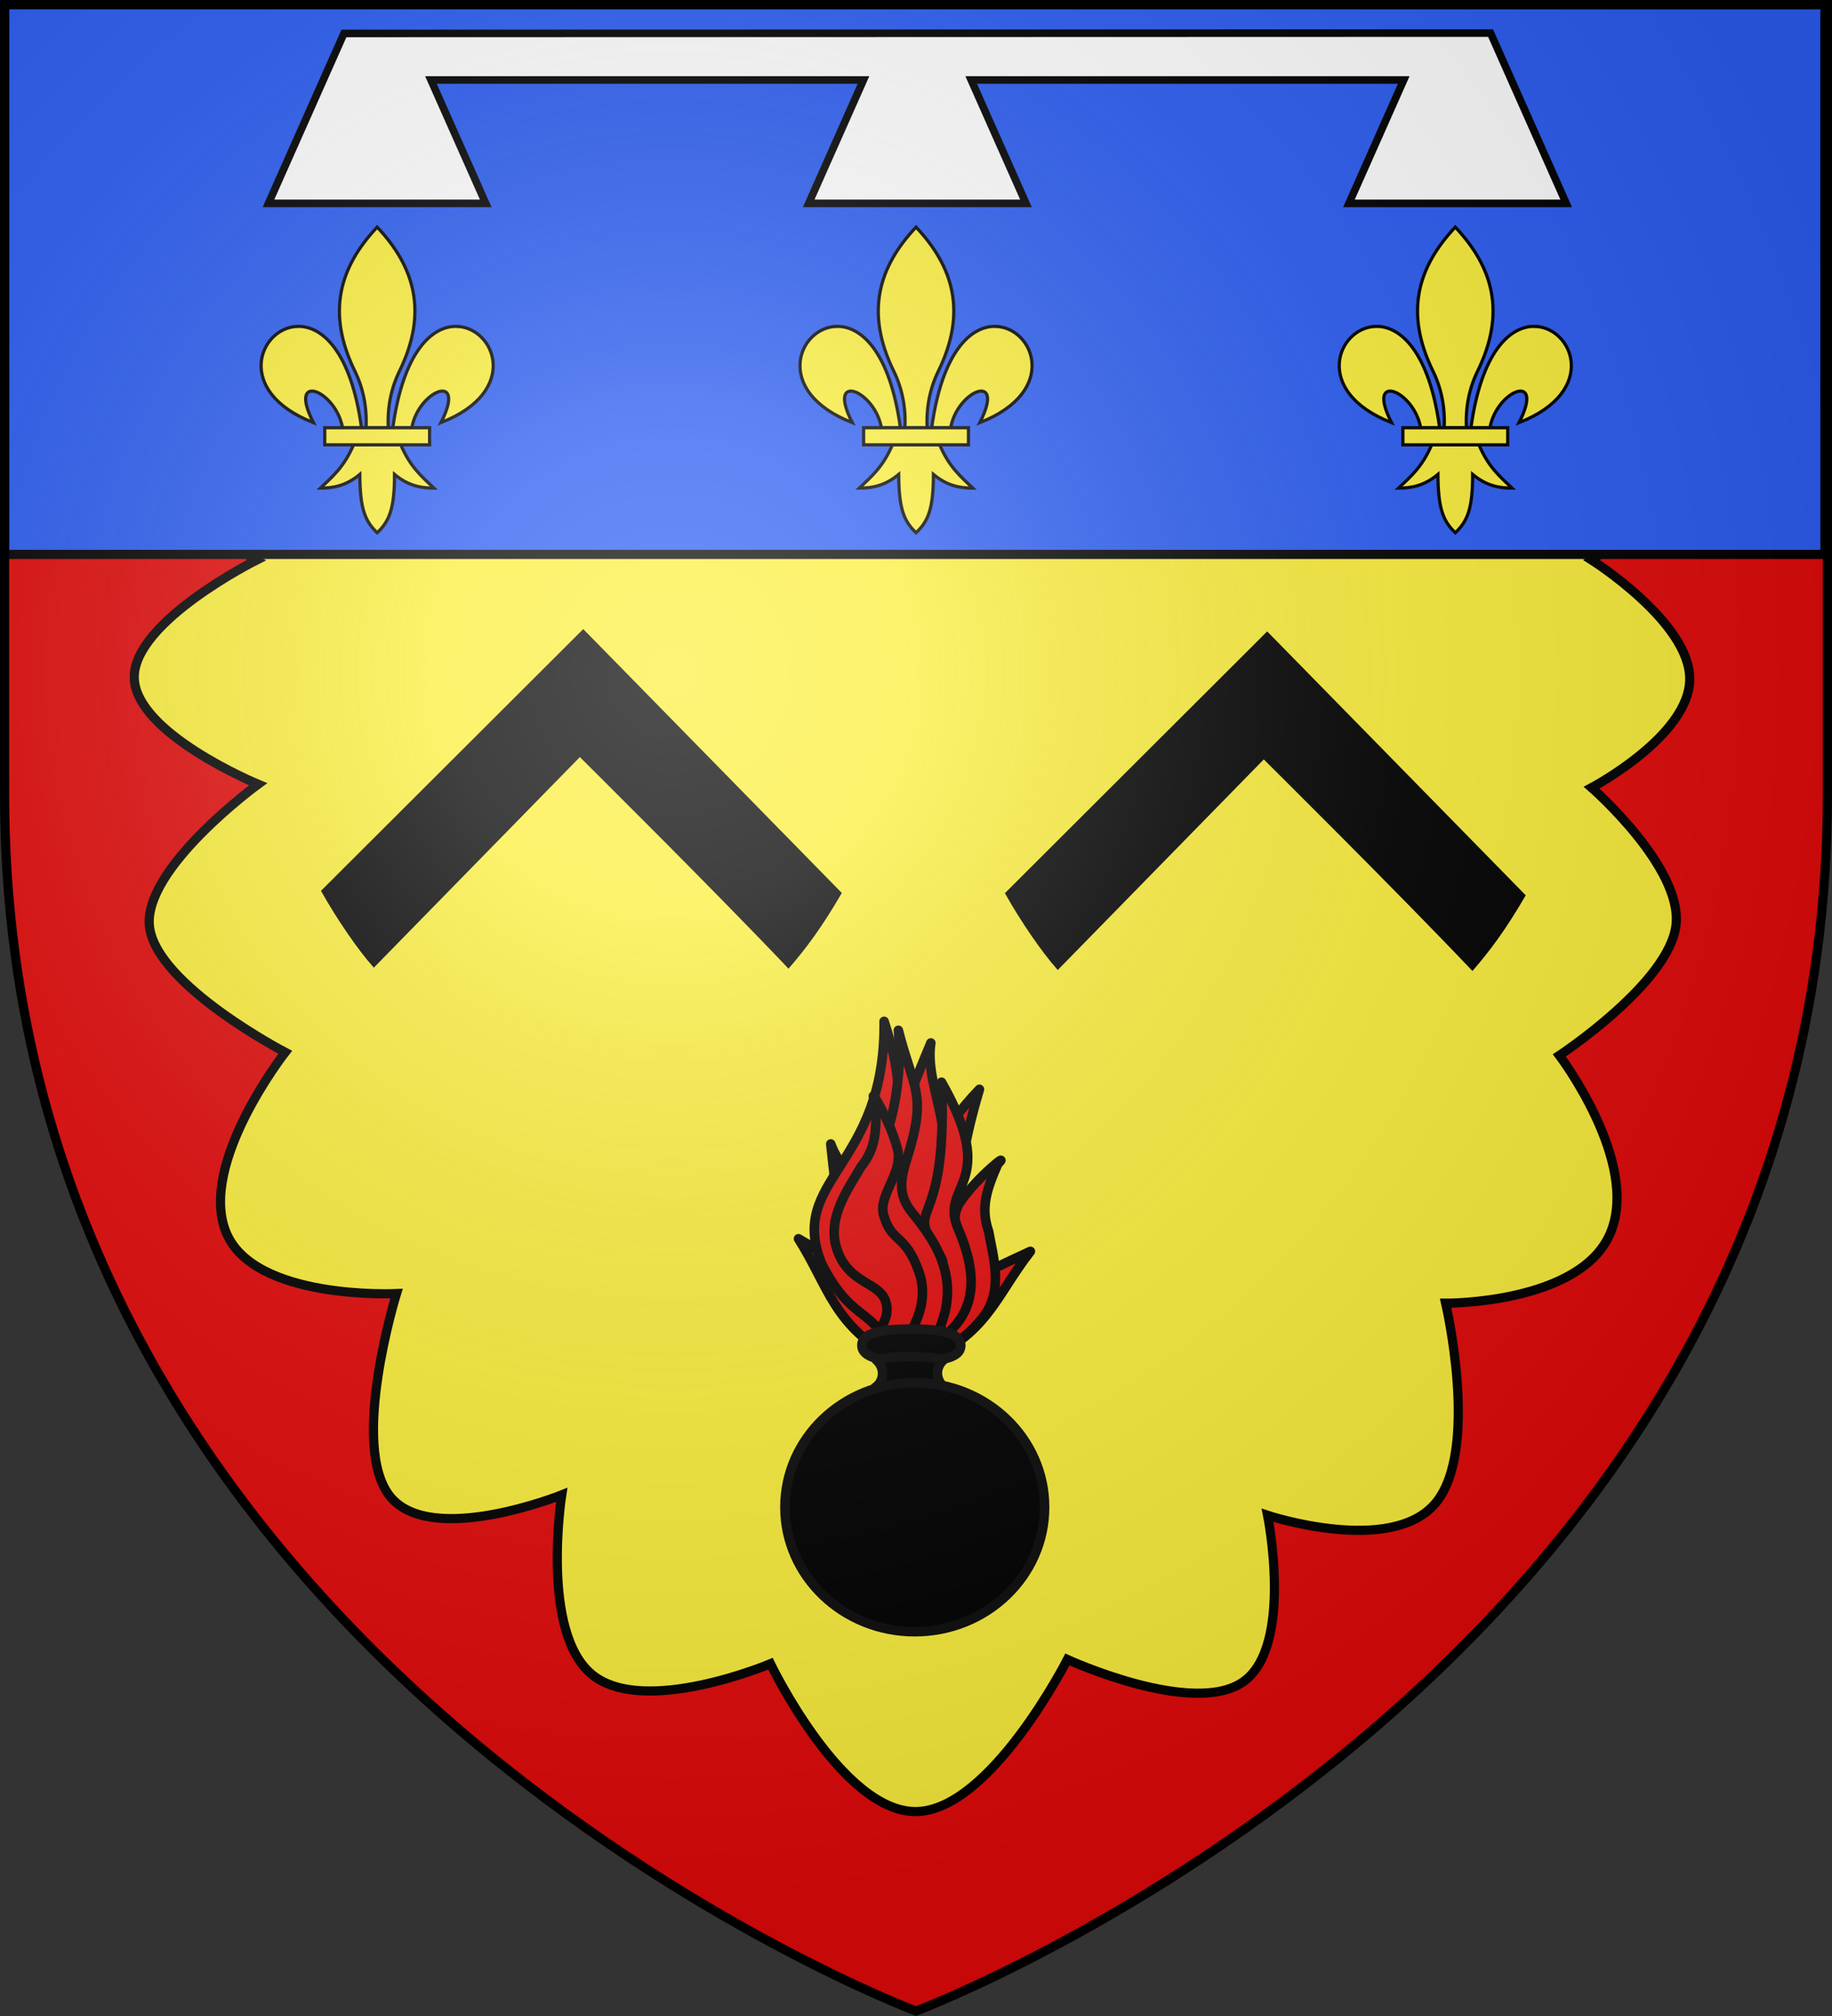 <svg height="660" viewBox="-300 -300 600 660" width="600" xmlns="http://www.w3.org/2000/svg" xmlns:xlink="http://www.w3.org/1999/xlink"><rect x="-300" y="-300" width="600" height="660" fill="#333333" stroke="none"/><defs><radialGradient id="a" cx="-80" cy="-80" gradientUnits="userSpaceOnUse" r="405"><stop offset="0" stop-color="#fff" stop-opacity=".31"/><stop offset=".19" stop-color="#fff" stop-opacity=".25"/><stop offset=".6" stop-color="#6b6b6b" stop-opacity=".125"/><stop offset="1" stop-opacity=".125"/></radialGradient><path id="b" d="m-298.5-298.5h597v258.5c0 286.2-298.5 398.39-298.5 398.39s-298.5-112.19-298.5-398.39z"/></defs><g><use fill="#fcef3c" height="100%" width="100%" xlink:href="#b"/><g><g transform="translate(-304.177 -304.376)"><path d="m1.125 1.188v1.5 258.062c-0 285.98 298.344 398.469 298.344 398.469l.531.188.531-.188c-0-0 298.344-112.489 298.344-398.469-0-142.468 0-206.976 0-235.875-0-13.627 0-18.461 0-20.688-0-.134 0-1.14 0-1.25-0-.483 0-.729 0-.844-0-.029 0-.05 0-.062-0-.006 0-.029 0-.031-0-0-.753-0-1.5 0v-.812h-594.75zm148.375 32.719c15.769.408 30.754 25.338 37.188 40.562 0 0 19.05-40.562 37.812-40.562s37.25 40.562 37.25 40.562c0 0 18.592-40.422 37.75-40.562s38.875 40 38.875 40c-0-0 17.924-40 36.125-40s36.688 40 36.688 40c0-0 19.154-40 38.312-40s35.656 41.781 35.656 41.781c5.307-16.389 32.188-51.25 58.312-26.531 24.736 23.406-13.628 59.677-22.719 60.031v.344c5.874 2.959 33.237 17.617 33.75 34.375.574 18.763-32.719 40.062-32.719 40.062 0 0 32.156 20.271 32.156 38.906 0 18.635-32.156 35.625-32.156 35.625 0.0 0 29.735 25.939 27.656 44.906-2.079 18.967-38.219 42.75-38.219 42.75 0.0 0 26.56 34.992 16.688 58.219-9.468 22.275-49.945 22.893-53.281 22.906-.155.241-.313.478-.469.719.861 3.818 10.484 48.105-3.469 64.719-14.579 17.36-55 4-55 4-0 0 8.578 42.577-7.812 54.375-16.14 11.618-56.301-6.533-57.531-7.094-.138.083-.269.168-.406.25-.988 1.921-25.491 49.127-49.312 49.469-24.314.349-47.781-48.406-47.781-48.406 0 0-41.255 17.412-58.344 3.594-16.885-13.653-10.194-57.635-10.031-58.688-.043-.041-.082-.084-.125-.125-.893.356-42.584 16.83-55.969.531-12.971-15.795.625-61.958 1.781-65.781-.145-.23-.293-.457-.438-.688-3.505.138-46.61 1.394-55.219-20.25-8.971-22.555 19.438-58.781 19.438-58.781-0-0-42.078-21.898-44.438-41.031-2.36-19.133 35.562-46.719 35.562-46.719 0-0-40.422-16.658-40.562-35-.14-18.342 40-38.375 40-38.375 0-0-39.015-21.831-38.875-40.594.128-17.098 32.907-30.565 38.781-32.844-8.245-.016-49.226-31.956-23.688-61.5 27.332-31.618 53.021 11.951 54.75 26.969 6.281-12.823 18.273-42.533 34.031-42.125zm-65.094 76.656c.533.001.924-.131 1.156-.406v-.031c-.031.011-.615.227-1.156.438z" fill="#e20909" fill-rule="evenodd" transform="translate(3.646 3.547)"/><path d="m64.37 52.807c27.332-31.618 53.022 11.945 54.751 26.962 6.281-12.823 18.267-42.522 34.025-42.114 15.769.408 30.76 25.337 37.194 40.561 0 0 19.043-40.561 37.806-40.561s37.245 40.561 37.245 40.561 18.597-40.421 37.755-40.561 38.878 40 38.878 40 17.921-40 36.122-40 36.684 40 36.684 40 19.158-40 38.316-40 35.641 41.786 35.641 41.786c5.307-16.389 32.192-51.25 58.316-26.531 26.124 24.719-18.132 63.791-23.957 59.746 0 0 34.426 16.237 35 35s-32.704 40.051-32.704 40.051 32.143 20.293 32.143 38.928-32.143 35.612-32.143 35.612 29.733 25.931 27.654 44.898-38.215 42.755-38.215 42.755 26.556 34.988 16.684 58.215-53.928 22.908-53.928 22.908 11.263 48.1-3.316 65.46-55 3.979-55 3.979 8.584 42.59-7.806 54.388-57.755-7.194-57.755-7.194-25.176 49.448-49.49 49.797-47.766-48.402-47.766-48.402-41.267 17.423-58.356 3.605-10-58.878-10-58.878-42.593 17.087-56.122.612c-13.529-16.475 2.007-66.513 2.007-66.513s-46.913 2.334-55.884-20.221 19.439-58.776 19.439-58.776-42.079-21.888-44.439-41.021 35.561-46.734 35.561-46.734-40.421-16.658-40.561-35c-.14-18.342 40-38.367 40-38.367s-39.018-21.849-38.878-40.612 40-33.316 40-33.316c-3.382 4.961-52.23-29.403-24.898-61.021z" fill="none" stroke="#000" stroke-width="3"/></g><path d="m-298.505-298.505h596.192v180.009h-596.192z" fill="#2b5df2" stroke="#000" stroke-width="2.991"/></g></g><g><g id="c" fill="#fcef3c" stroke="#000" stroke-width=".893" transform="matrix(1.177 0 0 1.177 -42.695 -228.464)"><path d="m58.404 30.003c10.624.255 17.914 18.079-4.381 26.78 7.369-14.435-6.305-9.002-8.108 1.488h-5.281c2.918-21.306 10.964-28.431 17.77-28.268zm-28.67 32.88c-2.69 6.351-6.011 8.986-9.239 12.106 3.618.017 7.22-.678 10.958-3.814.064 9.675 1.472 12.982 4.833 16.233 3.323-3.149 4.844-6.547 4.833-16.233 3.738 3.136 7.34 3.83 10.958 3.814-3.228-3.121-6.549-5.756-9.239-12.106zm6.552-60.496c-10.504 11.151-14.16 23.801-6.2 40.084 2.304 4.713 3.408 10.027 3.1 15.8h6.2c-.308-5.773.796-11.087 3.1-15.8 7.96-16.283 4.304-28.933-6.2-40.084zm-22.118 27.616c-10.624.255-17.914 18.079 4.381 26.78-7.369-14.435 6.305-9.002 8.108 1.488h5.281c-2.918-21.306-10.964-28.431-17.77-28.268z" fill-rule="evenodd"/><path d="m21.701 58.196h29.17v4.761h-29.17z"/></g><path d="m-187.359-289.048-24.715 55.635h71.16l-17.942-40.404h141.656l-17.942 40.404h71.16l-17.942-40.404h141.656l-17.942 40.404h71.16l-24.77-55.752z" fill="#fff" fill-rule="evenodd" stroke="#000" stroke-width="2.477"/><use height="100%" transform="translate(176.61)" width="100%" xlink:href="#c"/><use height="100%" transform="translate(-176.488 0)" width="100%" xlink:href="#c"/><path id="d" d="m-194.35-8.288c5.189 9.232 11.937 18.975 16.798 24.465l67.456-68.924s43.806 43.398 68.331 69.24c5.379-6.225 10.428-12.914 16.943-24.085l-84.16-85.858z" fill-rule="evenodd" stroke="#000" stroke-width=".846"/><use height="100%" transform="translate(223.993 .763)" width="100%" xlink:href="#d"/><g stroke-width="3"><g fill="#e20909" stroke="#000" stroke-linecap="round" stroke-linejoin="round" transform="matrix(1.042 0 0 1.042 -44.172 33.511)"><path d="m55.214 102.535s-3.199-6.832-5.75-19.09c-1.772-8.512-3.281-4.495 5.013-13.443 7.043-7.598-4.334-7.065 7.85-47.818-25.952 27.166-6.843 31.049-16.278 43.398-12.45 16.296-10.972 28.219.88 39.032z"/><path d="m34.441 102.552c25.847-21.978 26.038-21.105 43.903-29.46-11.196 14.382-13.332 25.977-34.454 34.935-1.103 7.919-.896 3.047-6.023-8.006 12.479-9.065-8.545 4.949-3.426 2.531z"/><path d="m46.286 102.717c-23.586-24.389-23.861-23.538-40.828-33.592 9.743 15.403 10.741 27.151 30.891 38.121.327 7.989.595 3.12 6.774-7.382-11.537-10.236 8.023 5.757 3.164 2.853z"/><path d="m29.468 90.37c-12.555-31.519-11.667-31.421-13.868-51.02 4.976 13.774 23.506 21.452 25.237 44.33 7.15 3.578 4.77 21.714-7.343 23.037-4.597-14.723-3.373-10.723-4.026-16.346z"/><path d="m68.112 45.612c4.265-4.247-6.511 4.088-11.845 12.034-4.309 6.418.968 15.665-2.96 21.043-5.483 7.505-8.126 2.844-16.385 12.875-9.877 11.998-.587 29.012.63 31.489l2.364-10.667c-.437-2.824-2.125-8.596 3.74-8.584 7.918.017 12.595-1.135 19.724-9.936 6.738-8.319 3.151-19.441 1.829-27.085-2.577-7.398-.598-13.189 2.903-21.168z"/><path d="m34.697 59.025c4.139-33.674 4.871-33.161 12.36-51.406-2.257 14.471 10.303 30.11.825 51.003 4.55 6.574-6.253 21.335-17.511 16.672 3.045-15.12 2.196-11.025 4.326-16.27z"/><path d="m33.952 100.027s8.585-6.256 14.041-17.526c3.788-7.826 4.275-3.562-1.595-14.258-4.985-9.082 5.922-5.8 4.01-48.291 18.57 32.66-.91 31.781 5.24 46.054 8.115 18.834 3.783 30.039-10.343 37.647z"/><path d="m35.957 109.285c-5.52-19.986-12.82-11.756-23.216-32.333-10.875-26.808 20.179-30.102 19.625-76.128 12.773 39.117-6.624 30.734-5.77 51.819-.222 29.722 15.516 3.829 24.177 46.761z"/><path d="m45.875 104.474c13.467-20.155 2.617-34.456-4.515-43.33-4.967-5.925-3.716-11.157-1.801-17.253 6.418-20.446 2.116-21.282-2.719-40.25 1.266 13.824-1.359 31.45-8.217 42.096-7.28 3.204-13.108 24.183-1.098 26.15 14.774 2.419 13.436 10.235 14.012 30.249l4.338 2.338z"/><path d="m29.52 25.67c-2.574-5.44 4.741 6.052 7.068 15.335 1.88 7.498-6.218 14.411-4.344 20.801 2.616 8.919 6.682 5.429 11.054 17.664 5.229 14.635-9.277 27.495-11.26 29.414l-3.254-8.035c1.368-2.509 5.919-6.592 4.032-12.145-2.05-6.033-11.466-5.335-15.192-16.031-3.522-10.11 3.622-19.359 7.456-26.103 4.931-6.087 5.031-12.206 4.44-20.9z"/></g><g stroke="#0c0c0c" transform="matrix(1.042 0 0 1.042 -310.534 -123.552)"><path d="m312.092 253.354c0 2.823-2.959 5.114-15.541 5.115-12.346.001-15.541-2.291-15.541-5.114-0-2.823 2.841-5.114 15.541-5.115 12.464-.001 15.541 2.291 15.541 5.114z" stroke-linecap="round" stroke-linejoin="round"/><path d="m285.533 257.929c3.078 2.783 2.271 6.95-.389 8.69l22.025-.001c-2.661-1.739-3.566-5.907-.488-8.69 0 0-3.418-1.052-10.574-1.052-7.364 0-10.574 1.053-10.574 1.053z" stroke-linecap="round" stroke-linejoin="round"/><path d="m338.431 304.204c0 21.605-18.269 39.119-40.804 39.119-22.536 0-40.804-17.514-40.804-39.119 0-21.605 18.268-39.119 40.804-39.119 22.535 0 40.804 17.514 40.804 39.119z"/></g></g></g><use fill="url(#a)" height="100%" width="100%" xlink:href="#b"/><use fill="none" height="100%" stroke="#000" stroke-width="3" width="100%" xlink:href="#b"/></svg>
